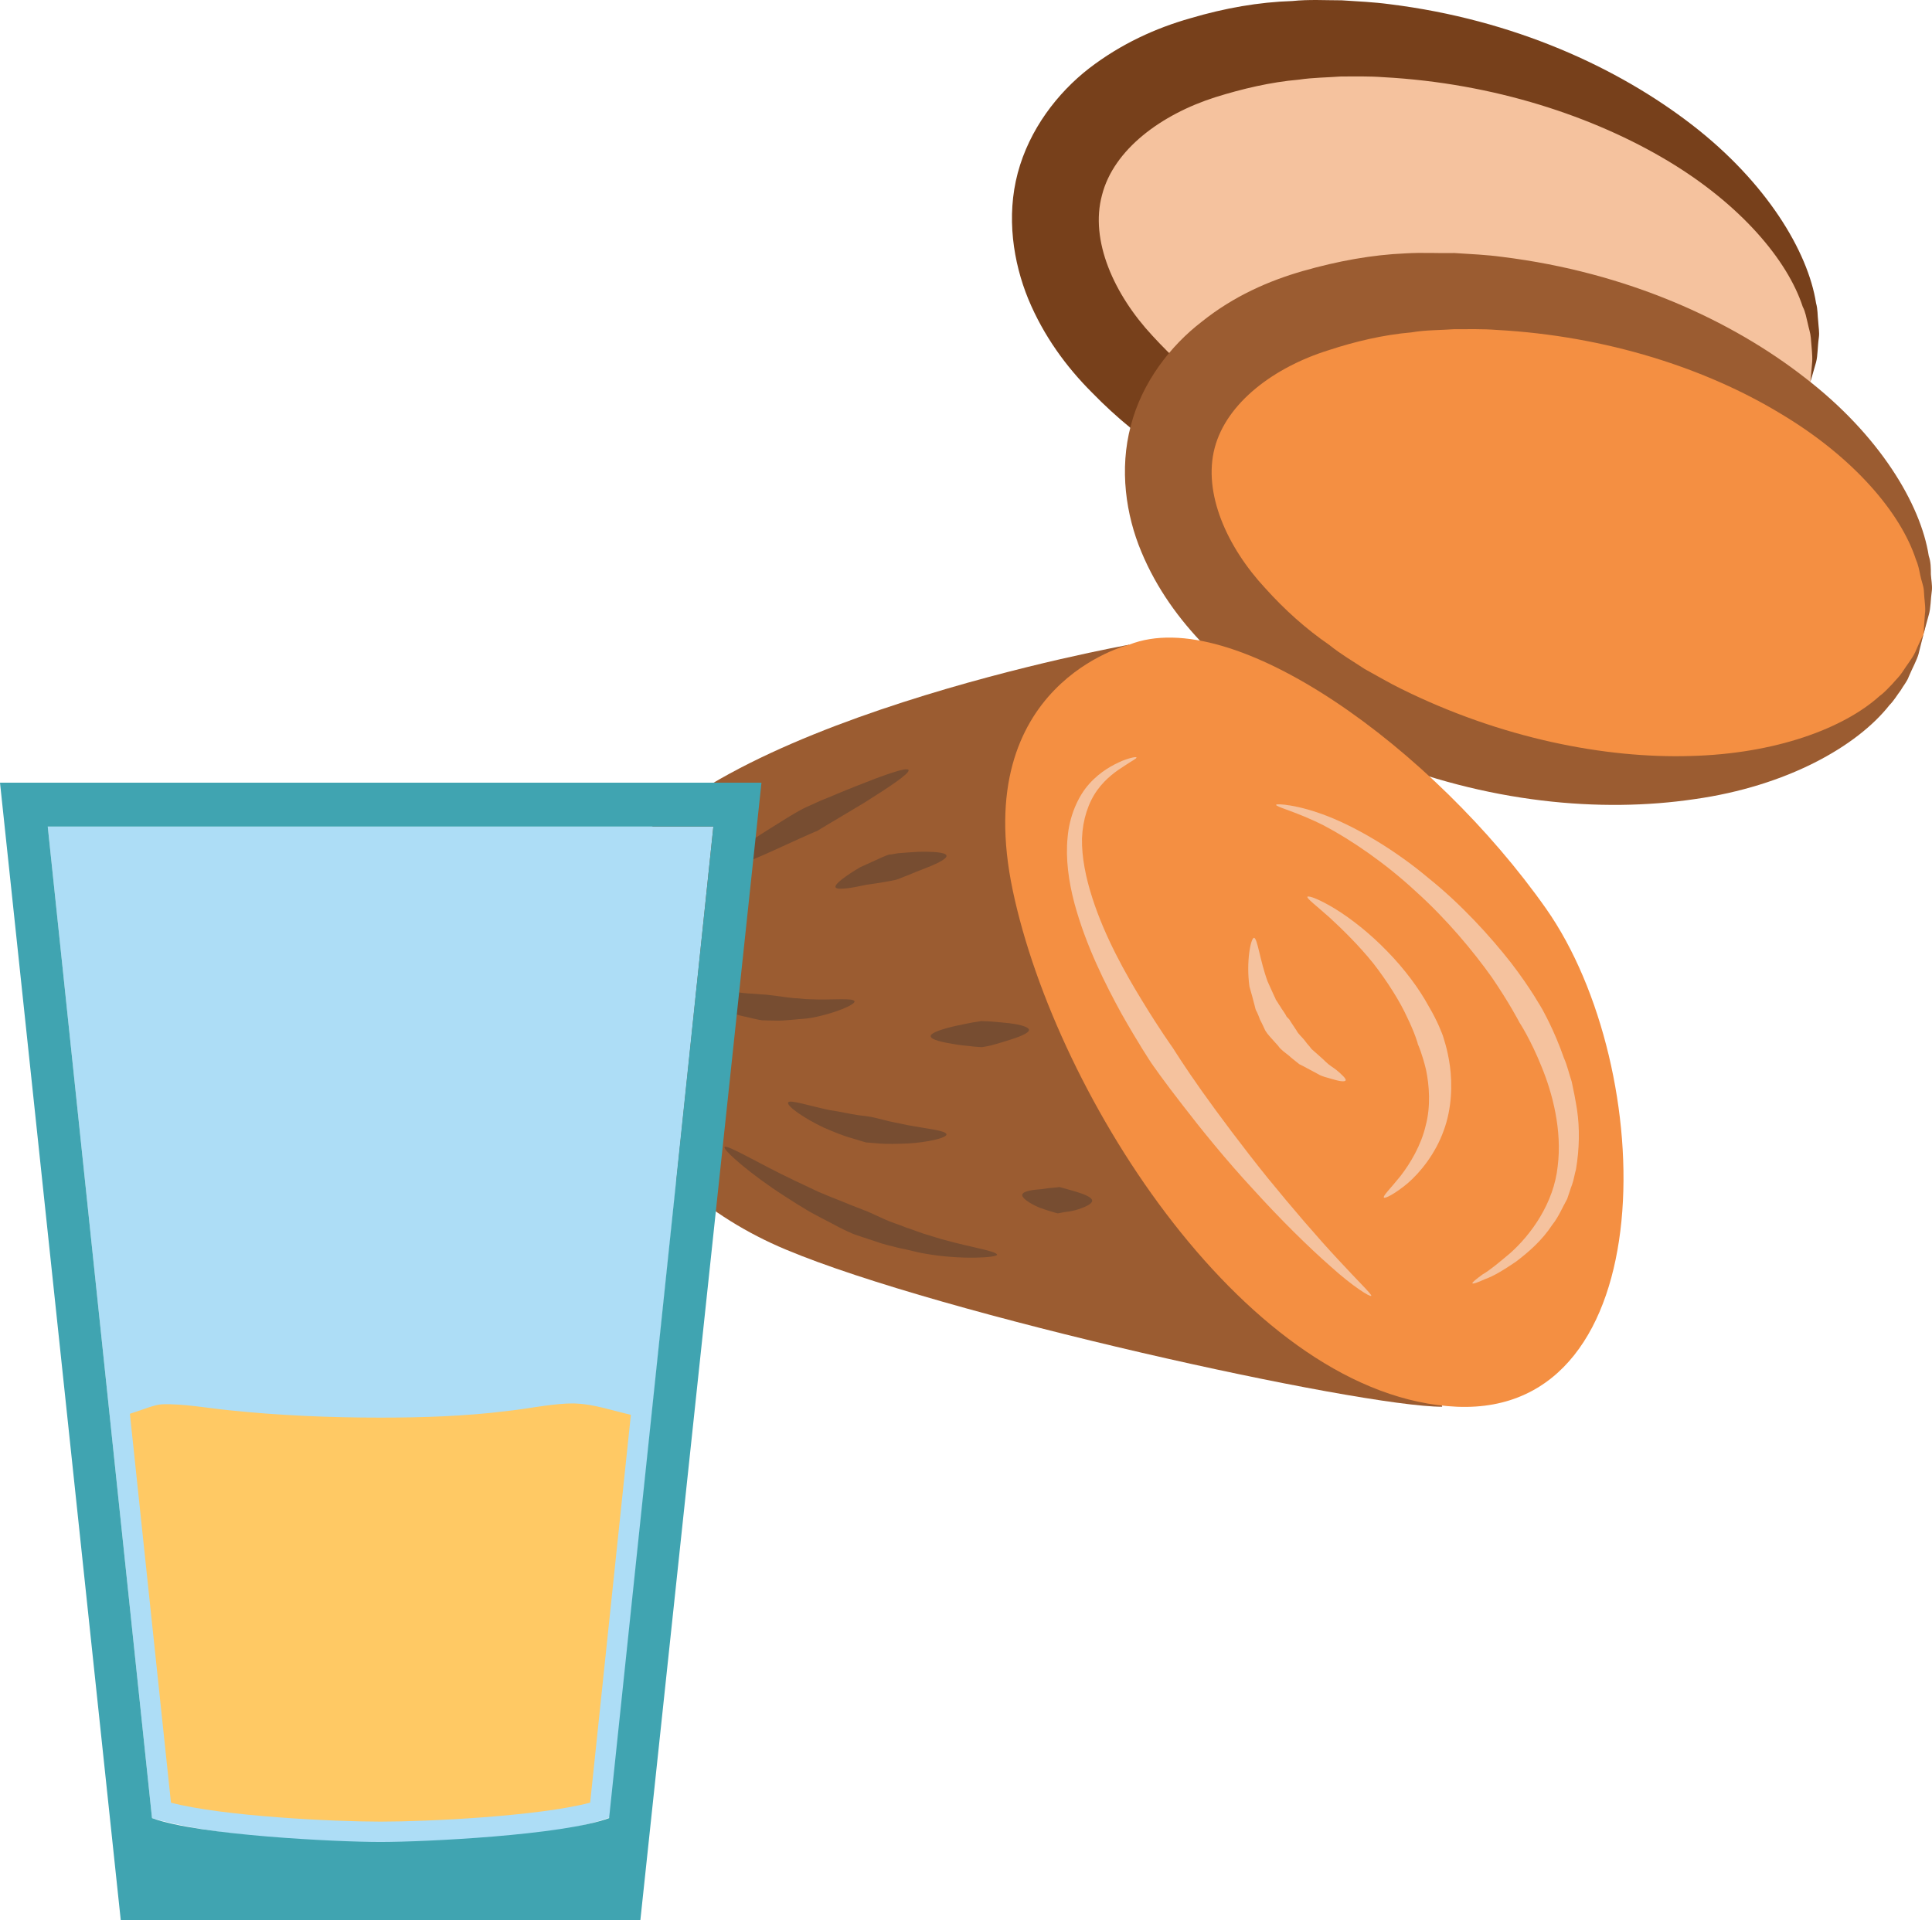 <?xml version="1.0" encoding="UTF-8" standalone="no"?>
<!-- Creator: CorelDRAW Home & Student X7 -->

<svg
   xmlns:dc="http://purl.org/dc/elements/1.1/"
   xmlns:cc="http://creativecommons.org/ns#"
   xmlns:rdf="http://www.w3.org/1999/02/22-rdf-syntax-ns#"
   xmlns:svg="http://www.w3.org/2000/svg"
   xmlns="http://www.w3.org/2000/svg"
   xmlns:sodipodi="http://sodipodi.sourceforge.net/DTD/sodipodi-0.dtd"
   xmlns:inkscape="http://www.inkscape.org/namespaces/inkscape"
   xml:space="preserve"
   width="55.032mm"
   height="54.709mm"
   version="1.1"
   style="clip-rule:evenodd;fill-rule:evenodd;image-rendering:optimizeQuality;shape-rendering:geometricPrecision;text-rendering:geometricPrecision"
   viewBox="0 0 5503.201 5470.893"
   id="svg49"
   sodipodi:docname="3324.svg"
   inkscape:version="0.92.4 (5da689c313, 2019-01-14)"><sodipodi:namedview
   pagecolor="#ffffff"
   bordercolor="#666666"
   borderopacity="1"
   objecttolerance="10"
   gridtolerance="10"
   guidetolerance="10"
   inkscape:pageopacity="0"
   inkscape:pageshadow="2"
   inkscape:window-width="640"
   inkscape:window-height="480"
   id="namedview51"
   showgrid="false"
   inkscape:zoom="0.2102413"
   inkscape:cx="102.61417"
   inkscape:cy="91.691337"
   inkscape:window-x="0"
   inkscape:window-y="0"
   inkscape:window-maximized="0"
   inkscape:current-layer="svg49" />
 <defs
   id="defs4">
  <style
   type="text/css"
   id="style2">
   <![CDATA[
    .fil7 {fill:#FFC964}
    .fil1 {fill:#77401B;fill-rule:nonzero}
    .fil4 {fill:#774D31;fill-rule:nonzero}
    .fil3 {fill:#9B5C31;fill-rule:nonzero}
    .fil2 {fill:#F48F42;fill-rule:nonzero}
    .fil0 {fill:#F5C29E;fill-rule:nonzero}
    .fil5 {fill:#ADDDF6;}
    .fil6 {fill:#40A4B1;}
   ]]>
  </style>
 </defs>
 <g
   id="Vrstva_x0020_1"
   transform="translate(-7785,-11805.107)">
  <g
   id="_538258272">
   <path
   class="fil0"
   d="m 12942,12892 c -93,351 -646,511 -1236,355 -591,-155 -995,-566 -902,-918 92,-351 646,-511 1237,-355 590,155 994,566 901,918 z"
   id="path7"
   inkscape:connector-curvature="0"
   style="fill:#f5c29e;fill-rule:nonzero" />
   <path
   class="fil1"
   d="m 12942,12892 c 0,0 2,-19 5,-57 1,-18 -2,-41 -4,-68 -1,-13 -6,-27 -9,-42 -4,-15 -6,-31 -14,-46 -43,-132 -176,-291 -385,-416 -209,-125 -493,-221 -810,-238 -40,-3 -80,-2 -120,-2 -40,3 -80,3 -120,9 -81,7 -161,26 -238,50 -154,49 -290,149 -323,279 -35,129 34,283 144,401 55,60 115,115 182,161 31,26 68,45 101,68 35,19 69,40 105,57 284,141 578,197 822,191 244,-6 438,-79 540,-172 15,-10 24,-22 34,-34 10,-11 22,-21 30,-32 13,-22 29,-40 36,-57 16,-34 24,-52 24,-52 0,0 -4,19 -14,56 -4,18 -16,39 -27,65 -6,13 -16,26 -24,39 -10,13 -18,30 -31,43 -93,116 -294,229 -557,267 -264,39 -589,12 -920,-124 -41,-17 -82,-38 -124,-57 -39,-23 -82,-44 -121,-72 -81,-50 -158,-113 -229,-186 -72,-72 -137,-160 -181,-266 -43,-105 -63,-235 -30,-359 33,-124 113,-228 203,-298 91,-70 190,-115 289,-143 98,-29 195,-46 290,-49 48,-5 95,-2 141,-2 46,3 91,5 136,11 355,44 651,181 862,344 211,163 330,360 353,508 5,17 4,35 6,51 1,17 4,32 2,46 -4,28 -3,52 -8,71 -10,36 -16,55 -16,55 z"
   id="path9"
   inkscape:connector-curvature="0"
   style="fill:#77401b;fill-rule:nonzero" />
   <path
   class="fil2"
   d="m 13264,13612 c -93,352 -646,511 -1237,356 -590,-156 -994,-566 -901,-919 93,-351 646,-511 1236,-355 591,155 995,566 902,918 z"
   id="path11"
   inkscape:connector-curvature="0"
   style="fill:#f48f42;fill-rule:nonzero" />
   <path
   class="fil3"
   d="m 13264,13612 c 0,0 1,-19 4,-57 3,-18 -2,-41 -3,-68 -1,-13 -7,-27 -10,-42 -3,-15 -6,-31 -13,-47 -43,-131 -176,-290 -386,-415 -208,-126 -492,-221 -809,-238 -39,-3 -79,-2 -120,-2 -40,3 -81,2 -121,9 -81,7 -161,26 -237,51 -154,48 -290,149 -324,278 -34,129 35,283 145,401 54,60 115,115 182,161 32,26 67,46 100,68 35,19 70,40 105,57 285,141 580,198 822,191 244,-6 438,-79 540,-171 15,-11 25,-23 36,-34 10,-12 21,-22 28,-33 14,-22 29,-40 37,-57 15,-35 24,-52 24,-52 0,0 -5,19 -14,56 -5,18 -17,39 -28,65 -5,14 -15,25 -23,39 -10,13 -19,29 -32,42 -92,117 -292,231 -556,268 -264,39 -590,12 -920,-124 -42,-17 -83,-38 -124,-58 -40,-23 -82,-43 -121,-70 -81,-50 -158,-113 -230,-186 -71,-73 -136,-161 -180,-267 -44,-105 -63,-235 -30,-359 32,-124 113,-228 203,-297 90,-72 190,-116 288,-144 98,-28 196,-46 291,-50 48,-3 94,0 140,-1 47,3 92,5 136,11 356,44 653,181 862,344 212,163 330,360 353,508 6,17 6,35 6,52 1,16 4,30 3,45 -4,28 -3,51 -9,71 -10,36 -15,55 -15,55 z"
   id="path13"
   inkscape:connector-curvature="0"
   style="fill:#9b5c31;fill-rule:nonzero" />
   <path
   class="fil3"
   d="m 11001,13642 c 0,0 -1228,220 -1468,650 -238,432 47,888 490,1073 443,186 1634,448 1870,448 l -288,-1085 z"
   id="path15"
   inkscape:connector-curvature="0"
   style="fill:#9b5c31;fill-rule:nonzero" />
   <path
   class="fil2"
   d="m 11001,13642 c 0,0 -456,110 -331,701 125,592 674,1444 1265,1470 591,25 574,-963 254,-1419 -321,-456 -891,-870 -1188,-752 z"
   id="path17"
   inkscape:connector-curvature="0"
   style="fill:#f48f42;fill-rule:nonzero" />
   <path
   class="fil4"
   d="m 10625,15380 c 0,8 -102,15 -204,-3 -26,-4 -50,-12 -74,-16 -24,-6 -46,-11 -65,-18 -37,-12 -63,-21 -63,-21 -3,-1 -30,-12 -66,-32 -19,-10 -41,-21 -64,-34 -22,-13 -46,-28 -69,-43 -94,-60 -177,-132 -171,-140 7,-8 99,48 196,94 25,12 49,23 72,34 23,10 46,19 64,26 38,16 64,25 65,26 2,0 25,10 59,26 17,8 38,14 60,23 22,7 45,17 68,23 94,31 192,43 192,55 z"
   id="path19"
   inkscape:connector-curvature="0"
   style="fill:#774d31;fill-rule:nonzero" />
   <path
   class="fil4"
   d="m 10481,15037 c 1,10 -54,23 -112,26 -28,1 -58,2 -80,0 -21,-2 -37,-3 -37,-3 -1,0 -17,-5 -40,-12 -23,-6 -52,-18 -80,-30 -57,-27 -107,-62 -102,-72 4,-9 61,10 119,22 29,4 57,11 79,14 22,3 37,5 37,5 1,0 14,3 34,8 20,6 46,10 73,16 53,10 108,15 109,26 z"
   id="path21"
   inkscape:connector-curvature="0"
   style="fill:#774d31;fill-rule:nonzero" />
   <path
   class="fil4"
   d="m 10896,15226 c 0,10 -24,20 -48,27 -12,3 -25,5 -34,6 -9,2 -16,3 -16,3 -1,0 -8,-2 -18,-5 -10,-3 -23,-7 -36,-12 -27,-12 -50,-27 -47,-37 4,-10 30,-13 55,-15 25,-4 49,-5 51,-6 0,0 6,2 14,4 9,2 20,6 32,9 23,7 47,16 47,26 z"
   id="path23"
   inkscape:connector-curvature="0"
   style="fill:#774d31;fill-rule:nonzero" />
   <path
   class="fil4"
   d="m 10219,14658 c 3,9 -57,35 -123,47 -16,3 -33,3 -49,5 -16,1 -30,3 -43,3 -26,0 -42,-1 -44,-1 -1,1 -19,-2 -46,-9 -27,-5 -61,-16 -95,-28 -68,-26 -128,-63 -123,-71 5,-10 70,9 137,21 33,4 66,10 92,11 25,2 42,3 43,3 0,0 17,2 40,5 11,2 24,3 39,5 14,0 30,3 45,3 62,3 124,-5 127,6 z"
   id="path25"
   inkscape:connector-curvature="0"
   style="fill:#774d31;fill-rule:nonzero" />
   <path
   class="fil4"
   d="m 10373,13999 c 4,10 -61,52 -126,93 -33,20 -67,40 -92,55 -25,15 -42,25 -43,26 -2,0 -22,9 -51,22 -29,13 -67,31 -106,48 -77,33 -155,63 -160,54 -5,-9 65,-57 136,-101 35,-23 71,-45 98,-62 28,-17 47,-27 48,-27 1,-1 20,-9 46,-21 28,-11 64,-27 100,-41 73,-29 145,-56 150,-46 z"
   id="path27"
   inkscape:connector-curvature="0"
   style="fill:#774d31;fill-rule:nonzero" />
   <path
   class="fil4"
   d="m 10481,14243 c 2,10 -34,26 -71,40 -19,7 -36,15 -50,20 -14,6 -23,9 -24,9 -1,0 -11,2 -26,5 -16,3 -36,6 -58,9 -40,9 -83,16 -87,7 -4,-9 31,-34 70,-57 20,-9 40,-18 55,-25 15,-7 26,-11 27,-11 1,0 11,-1 26,-4 15,-1 35,-3 56,-4 41,-1 81,1 82,11 z"
   id="path29"
   inkscape:connector-curvature="0"
   style="fill:#774d31;fill-rule:nonzero" />
   <path
   class="fil4"
   d="m 10716,14739 c 1,10 -32,22 -65,32 -16,5 -33,10 -45,13 -13,3 -21,4 -22,4 0,1 -10,0 -24,-1 -14,-2 -33,-3 -51,-6 -37,-6 -73,-13 -73,-24 0,-10 36,-21 71,-29 18,-4 35,-7 49,-10 13,-2 23,-3 23,-4 0,0 9,1 22,1 12,1 29,2 46,4 34,3 67,10 69,20 z"
   id="path31"
   inkscape:connector-curvature="0"
   style="fill:#774d31;fill-rule:nonzero" />
   <path
   class="fil0"
   d="m 11691,15497 c -3,4 -52,-26 -115,-83 -64,-56 -144,-135 -221,-220 -77,-83 -149,-172 -202,-241 -53,-68 -87,-117 -89,-120 -2,-3 -37,-56 -84,-139 -45,-82 -102,-194 -135,-317 -16,-61 -25,-125 -19,-186 5,-60 29,-116 61,-152 33,-37 69,-55 94,-66 25,-10 41,-12 41,-10 2,3 -12,9 -34,24 -22,14 -53,35 -78,70 -25,35 -41,83 -43,137 -1,54 11,112 29,168 36,113 96,219 144,297 48,79 84,129 86,132 2,3 33,53 82,122 49,69 117,160 187,247 71,87 144,172 201,233 57,62 98,101 95,104 z"
   id="path33"
   inkscape:connector-curvature="0"
   style="fill:#f5c29e;fill-rule:nonzero" />
   <path
   class="fil0"
   d="m 11979,15461 c -1,-2 10,-11 29,-25 21,-12 47,-34 78,-60 60,-53 125,-143 136,-248 13,-103 -15,-209 -46,-284 -30,-75 -61,-123 -63,-126 -1,-2 -29,-56 -79,-129 -52,-73 -128,-165 -216,-244 -86,-80 -184,-147 -262,-188 -79,-40 -138,-53 -136,-59 0,-4 62,-1 148,33 84,33 191,96 285,175 95,76 178,168 236,242 57,74 88,131 90,134 1,3 32,55 61,138 9,20 14,43 22,67 3,13 5,26 8,39 2,12 5,26 7,40 8,53 7,113 -3,171 -4,14 -6,29 -11,43 -5,13 -9,27 -14,41 -14,25 -25,52 -42,73 -30,46 -69,79 -103,105 -35,24 -65,42 -88,50 -22,10 -36,15 -37,12 z"
   id="path35"
   inkscape:connector-curvature="0"
   style="fill:#f5c29e;fill-rule:nonzero" />
   <path
   class="fil0"
   d="m 11727,15217 c -4,-4 19,-26 47,-61 28,-36 59,-88 72,-144 15,-56 10,-116 1,-159 -10,-42 -22,-71 -23,-72 0,-2 -9,-33 -31,-78 -20,-44 -55,-100 -96,-153 -41,-51 -89,-98 -125,-131 -38,-34 -65,-54 -63,-59 4,-4 36,8 80,35 44,27 99,70 148,121 49,50 91,107 117,155 28,47 40,83 41,85 0,2 13,35 20,86 7,51 6,121 -18,185 -23,64 -65,117 -102,149 -37,31 -66,45 -68,41 z"
   id="path37"
   inkscape:connector-curvature="0"
   style="fill:#f5c29e;fill-rule:nonzero" />
   <path
   class="fil0"
   d="m 11618,14883 c -2,5 -17,3 -40,-4 -12,-4 -26,-6 -39,-14 -13,-7 -28,-15 -43,-23 l -10,-5 -10,-8 c -6,-5 -13,-10 -18,-15 -12,-10 -25,-18 -32,-29 -17,-19 -29,-32 -29,-33 -1,0 -3,-4 -8,-11 -4,-8 -8,-18 -15,-31 -2,-6 -5,-13 -8,-20 -2,-4 -4,-7 -5,-11 -1,-4 -2,-8 -3,-12 -4,-16 -9,-34 -14,-51 -10,-72 4,-139 13,-139 10,1 17,66 39,125 6,14 13,28 19,42 2,3 3,6 4,9 2,3 4,6 6,9 3,6 7,10 10,16 6,9 12,17 15,24 5,4 7,8 8,8 0,1 8,13 20,31 5,10 15,18 23,28 4,5 8,11 13,16 l 7,9 8,7 c 11,10 22,19 32,29 10,10 21,16 30,23 17,14 29,26 27,30 z"
   id="path39"
   inkscape:connector-curvature="0"
   style="fill:#f5c29e;fill-rule:nonzero" />
  </g>
  <path
   class="fil5"
   d="m 7921,14160 297,2825 c 290,86 1024,100 1304,-2 l 295,-2823 z"
   id="path42"
   inkscape:connector-curvature="0"
   style="fill:#adddf6;" />
  <path
   class="fil6"
   d="m 7785,14035 h 2169 l -345,3241 H 8129 Z m 136,125 297,2825 c 133,49 526,68 651,68 125,0 518,-19 651,-68 l 297,-2825 z"
   id="path44"
   inkscape:connector-curvature="0"
   style="fill:#40a4b1;" />
  <path
   class="fil7"
   d="m 9582,15836 c -52,-12 -105,-30 -154,-32 -10,-1 -20,0 -30,0 -56,3 -111,15 -167,21 -120,15 -241,19 -362,19 -144,0 -288,-6 -431,-21 -61,-6 -130,-19 -191,-17 -23,1 -56,16 -92,27 l 117,1108 c 149,39 463,54 597,54 134,0 448,-15 597,-54 z"
   id="path46"
   inkscape:connector-curvature="0"
   style="fill:#ffc964" />
 </g>
</svg>